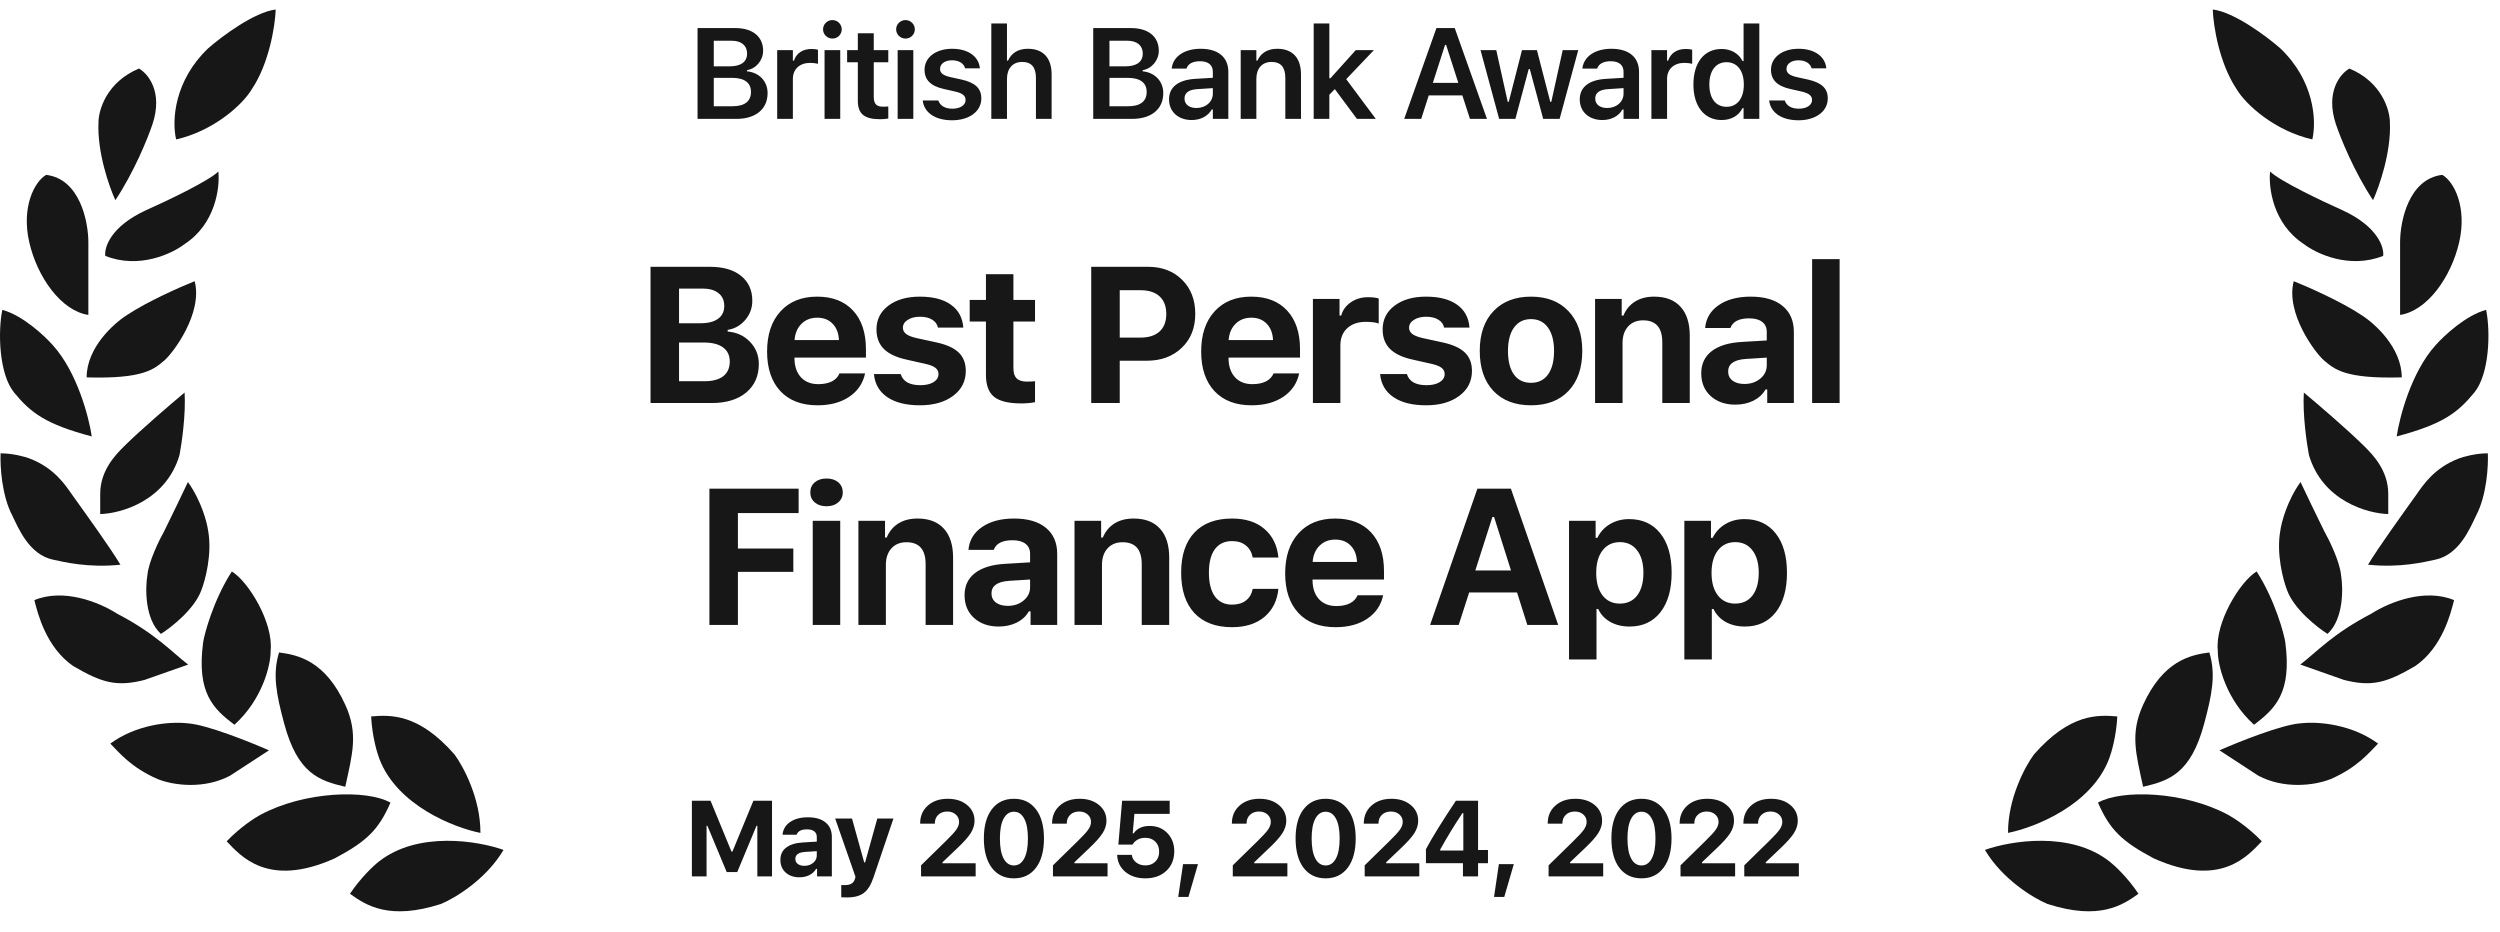 <svg width="169" height="63" viewBox="0 0 169 63" fill="none" xmlns="http://www.w3.org/2000/svg">
<path d="M25.597 58.253C28.244 56.154 32.328 56.846 34.039 57.454C32.853 59.462 30.731 60.725 29.818 61.105C26.282 62.246 24.723 61.181 23.658 60.42C24.388 59.325 25.255 58.519 25.597 58.253Z" fill="#171717"/>
<path d="M17.609 55.079C20.583 53.477 24.818 53.36 26.396 54.259C25.598 56.084 24.799 56.873 22.631 58.023C18.068 60.077 16.235 57.809 15.32 56.873C16.231 55.923 17.226 55.281 17.609 55.079Z" fill="#171717"/>
<path d="M25.641 51.287C26.835 54.447 30.696 55.949 32.477 56.305C32.489 53.973 31.316 51.8 30.728 51.005C28.278 48.211 26.393 48.325 25.089 48.431C25.154 49.746 25.484 50.883 25.641 51.287Z" fill="#171717"/>
<path d="M19.206 48.897C20.119 52.32 21.602 52.776 23.34 53.186C23.837 50.907 24.223 49.582 23.34 47.642C21.989 44.676 20.161 44.273 18.864 44.106C18.407 45.589 18.689 46.958 19.206 48.897Z" fill="#171717"/>
<path d="M13.733 43.422C13.277 46.845 14.422 47.915 15.845 48.994C17.726 47.301 18.306 44.981 18.296 43.992C18.49 42.082 16.79 39.31 15.672 38.631C14.417 40.57 13.799 42.922 13.733 43.422Z" fill="#171717"/>
<path d="M12.704 48.898C13.982 48.989 16.887 50.153 18.18 50.723L15.556 52.434C13.845 53.347 11.791 53.119 10.65 52.663C8.825 51.864 8.026 50.837 7.456 50.267C9.167 49.012 11.373 48.746 12.704 48.898Z" fill="#171717"/>
<path d="M7.913 41.482C10.537 42.851 11.598 44.065 12.718 44.925L9.763 45.965C7.884 46.445 6.886 46.159 4.944 45.022C3.122 43.764 2.551 41.482 2.323 40.569C4.283 39.757 6.658 40.683 7.913 41.482Z" fill="#171717"/>
<path d="M11.107 35.893C11.563 34.981 12.361 33.307 12.704 32.585C13.616 33.863 13.997 35.323 14.073 35.893C14.347 37.445 13.883 39.202 13.616 39.886C13.16 41.164 11.601 42.396 10.878 42.852C9.783 41.848 9.814 39.772 9.966 38.859C10.057 37.947 10.764 36.502 11.107 35.893Z" fill="#171717"/>
<path d="M4.832 33.383C5.973 34.98 7.456 37.033 8.141 38.174C5.973 38.402 4.334 37.994 3.577 37.832C1.98 37.489 1.258 35.74 0.839 34.865C0.109 33.497 0.003 31.481 0.041 30.645C0.862 30.645 1.676 30.873 1.98 30.987C3.691 31.628 4.452 32.85 4.832 33.383Z" fill="#171717"/>
<path d="M12.136 30.758C11.223 33.861 8.181 34.713 6.774 34.751V33.382C6.774 31.785 7.839 30.72 8.371 30.188C9.467 29.093 11.566 27.298 12.478 26.537C12.569 27.997 12.288 29.959 12.136 30.758Z" fill="#171717"/>
<path d="M3.579 23.343C5.222 25.168 6.013 28.21 6.203 29.503C3.1 28.682 2.075 27.906 0.955 26.537C-0.071 25.282 -0.147 22.43 0.157 20.947C1.526 21.312 3.009 22.697 3.579 23.343Z" fill="#171717"/>
<path d="M8.595 21.29C9.964 20.378 12.208 19.389 13.159 19.009C13.729 21.176 11.682 23.889 11.105 24.371C10.421 24.941 9.736 25.625 5.857 25.511C5.857 23.504 7.683 21.861 8.595 21.29Z" fill="#171717"/>
<path d="M5.973 16.384V21.29C4.147 21.016 2.527 18.757 1.98 16.384C1.432 14.012 2.322 12.278 3.121 11.821C5.402 12.095 5.973 14.977 5.973 16.384Z" fill="#171717"/>
<path d="M9.855 14.218C7.482 15.313 7.041 16.727 7.117 17.298C9.398 18.21 11.642 17.146 12.479 16.499C14.578 15.13 14.874 12.659 14.76 11.594C14.121 12.233 11.224 13.609 9.855 14.218Z" fill="#171717"/>
<path d="M6.657 8.284C6.566 10.292 7.379 12.62 7.798 13.532C9.075 11.616 10.003 9.311 10.307 8.398C11.038 6.208 10.003 4.976 9.395 4.634C7.204 5.546 6.657 7.448 6.657 8.284Z" fill="#171717"/>
<path d="M14.073 3.265C11.792 5.433 11.602 8.133 11.906 9.426C14.416 8.855 16.393 7.106 17.04 6.003C18.18 4.292 18.599 1.782 18.637 0.642C17.177 0.824 14.986 2.467 14.073 3.265Z" fill="#171717"/>
<path d="M47.154 8.037V1.898H49.719C50.885 1.898 51.587 2.485 51.587 3.425V3.434C51.587 4.076 51.111 4.646 50.494 4.744V4.821C51.319 4.897 51.889 5.493 51.889 6.288V6.297C51.889 7.373 51.089 8.037 49.779 8.037H47.154ZM49.451 2.753H48.252V4.485H49.311C50.09 4.485 50.502 4.182 50.502 3.625V3.617C50.502 3.072 50.115 2.753 49.451 2.753ZM49.485 5.263H48.252V7.182H49.528C50.336 7.182 50.766 6.846 50.766 6.22V6.212C50.766 5.591 50.324 5.263 49.485 5.263ZM52.538 8.037V3.387H53.598V4.102H53.67C53.828 3.604 54.253 3.31 54.866 3.31C55.027 3.31 55.193 3.332 55.295 3.361V4.31C55.125 4.276 54.951 4.25 54.768 4.25C54.062 4.25 53.598 4.672 53.598 5.335V8.037H52.538ZM56.272 2.608C55.923 2.608 55.638 2.332 55.638 1.983C55.638 1.638 55.923 1.357 56.272 1.357C56.617 1.357 56.902 1.638 56.902 1.983C56.902 2.332 56.617 2.608 56.272 2.608ZM55.74 8.037V3.387H56.8V8.037H55.74ZM59.496 8.058C58.428 8.058 57.989 7.701 57.989 6.803V4.208H57.266V3.387H57.989V2.247H59.066V3.387H60.049V4.208H59.066V6.552C59.066 7.016 59.249 7.212 59.691 7.212C59.84 7.212 59.921 7.207 60.049 7.195V8.012C59.895 8.041 59.7 8.058 59.496 8.058ZM61.213 2.608C60.864 2.608 60.579 2.332 60.579 1.983C60.579 1.638 60.864 1.357 61.213 1.357C61.557 1.357 61.842 1.638 61.842 1.983C61.842 2.332 61.557 2.608 61.213 2.608ZM60.681 8.037V3.387H61.74V8.037H60.681ZM64.364 8.131C63.181 8.131 62.466 7.586 62.377 6.799V6.791H63.428L63.432 6.799C63.543 7.122 63.853 7.348 64.381 7.348C64.908 7.348 65.274 7.11 65.274 6.761V6.752C65.274 6.48 65.07 6.301 64.559 6.186L63.806 6.016C62.921 5.82 62.5 5.404 62.5 4.719V4.714C62.5 3.876 63.266 3.297 64.364 3.297C65.496 3.297 66.172 3.859 66.24 4.612V4.621H65.244L65.24 4.608C65.164 4.314 64.857 4.076 64.359 4.076C63.887 4.076 63.547 4.306 63.547 4.655V4.659C63.547 4.931 63.743 5.097 64.245 5.212L64.998 5.378C65.908 5.582 66.338 5.969 66.338 6.646V6.654C66.338 7.539 65.508 8.131 64.364 8.131ZM67.013 8.037V1.587H68.072V4.097H68.144C68.366 3.6 68.812 3.297 69.485 3.297C70.523 3.297 71.089 3.923 71.089 5.029V8.037H70.029V5.276C70.029 4.553 69.736 4.187 69.093 4.187C68.463 4.187 68.072 4.629 68.072 5.327V8.037H67.013ZM73.902 8.037V1.898H76.467C77.633 1.898 78.335 2.485 78.335 3.425V3.434C78.335 4.076 77.859 4.646 77.242 4.744V4.821C78.067 4.897 78.637 5.493 78.637 6.288V6.297C78.637 7.373 77.837 8.037 76.527 8.037H73.902ZM76.199 2.753H74.999V4.485H76.059C76.837 4.485 77.25 4.182 77.25 3.625V3.617C77.25 3.072 76.863 2.753 76.199 2.753ZM76.233 5.263H74.999V7.182H76.276C77.084 7.182 77.514 6.846 77.514 6.22V6.212C77.514 5.591 77.071 5.263 76.233 5.263ZM80.554 8.114C79.669 8.114 79.027 7.569 79.027 6.722V6.714C79.027 5.884 79.661 5.399 80.793 5.331L81.988 5.259V4.859C81.988 4.395 81.686 4.14 81.116 4.14C80.631 4.14 80.316 4.314 80.21 4.621L80.205 4.638H79.206L79.21 4.599C79.312 3.817 80.061 3.297 81.167 3.297C82.362 3.297 83.035 3.876 83.035 4.859V8.037H81.988V7.399H81.916C81.66 7.85 81.167 8.114 80.554 8.114ZM80.073 6.671C80.073 7.067 80.41 7.301 80.878 7.301C81.516 7.301 81.988 6.884 81.988 6.331V5.957L80.941 6.025C80.35 6.063 80.073 6.28 80.073 6.663V6.671ZM83.871 8.037V3.387H84.93V4.097H85.003C85.224 3.6 85.671 3.297 86.343 3.297C87.381 3.297 87.947 3.923 87.947 5.029V8.037H86.888V5.276C86.888 4.553 86.594 4.187 85.952 4.187C85.322 4.187 84.93 4.629 84.93 5.327V8.037H83.871ZM88.805 8.037V1.587H89.864V5.293H89.936L91.651 3.387H92.876L91.004 5.352L93.004 8.037H91.728L90.234 6.025L89.864 6.403V8.037H88.805ZM94.924 8.037L97.102 1.898H98.34L100.519 8.037H99.37L98.855 6.45H96.583L96.073 8.037H94.924ZM97.685 3.038L96.86 5.603H98.583L97.757 3.038H97.685ZM101.342 8.037L100.083 3.387H101.147L101.921 6.88H101.993L102.887 3.387H103.895L104.797 6.88H104.869L105.639 3.387H106.69L105.431 8.037H104.32L103.414 4.667H103.342L102.44 8.037H101.342ZM108.318 8.114C107.433 8.114 106.791 7.569 106.791 6.722V6.714C106.791 5.884 107.425 5.399 108.556 5.331L109.752 5.259V4.859C109.752 4.395 109.45 4.14 108.88 4.14C108.395 4.14 108.08 4.314 107.973 4.621L107.969 4.638H106.969L106.974 4.599C107.076 3.817 107.825 3.297 108.931 3.297C110.126 3.297 110.799 3.876 110.799 4.859V8.037H109.752V7.399H109.68C109.424 7.85 108.931 8.114 108.318 8.114ZM107.837 6.671C107.837 7.067 108.173 7.301 108.641 7.301C109.28 7.301 109.752 6.884 109.752 6.331V5.957L108.705 6.025C108.114 6.063 107.837 6.28 107.837 6.663V6.671ZM111.635 8.037V3.387H112.694V4.102H112.767C112.924 3.604 113.35 3.31 113.962 3.31C114.124 3.31 114.29 3.332 114.392 3.361V4.31C114.222 4.276 114.047 4.25 113.864 4.25C113.158 4.25 112.694 4.672 112.694 5.335V8.037H111.635ZM116.381 8.114C115.216 8.114 114.475 7.19 114.475 5.718V5.71C114.475 4.229 115.203 3.31 116.381 3.31C117.02 3.31 117.551 3.625 117.794 4.127H117.866V1.587H118.93V8.037H117.866V7.31H117.794C117.539 7.816 117.037 8.114 116.381 8.114ZM116.713 7.22C117.437 7.22 117.883 6.65 117.883 5.718V5.71C117.883 4.778 117.432 4.204 116.713 4.204C115.994 4.204 115.552 4.774 115.552 5.71V5.718C115.552 6.654 115.99 7.22 116.713 7.22ZM121.583 8.131C120.4 8.131 119.686 7.586 119.596 6.799V6.791H120.647L120.651 6.799C120.762 7.122 121.073 7.348 121.6 7.348C122.128 7.348 122.494 7.11 122.494 6.761V6.752C122.494 6.48 122.289 6.301 121.779 6.186L121.026 6.016C120.141 5.82 119.72 5.404 119.72 4.719V4.714C119.72 3.876 120.485 3.297 121.583 3.297C122.715 3.297 123.391 3.859 123.459 4.612V4.621H122.464L122.46 4.608C122.383 4.314 122.077 4.076 121.579 4.076C121.107 4.076 120.766 4.306 120.766 4.655V4.659C120.766 4.931 120.962 5.097 121.464 5.212L122.217 5.378C123.128 5.582 123.557 5.969 123.557 6.646V6.654C123.557 7.539 122.728 8.131 121.583 8.131Z" fill="#171717"/>
<path d="M43.976 27.245V18.036H48.003C48.892 18.036 49.59 18.24 50.096 18.649C50.603 19.057 50.856 19.619 50.856 20.334C50.856 20.823 50.696 21.255 50.377 21.629C50.058 22.003 49.662 22.227 49.19 22.299V22.414C49.798 22.461 50.3 22.691 50.696 23.103C51.096 23.516 51.296 24.018 51.296 24.609C51.296 25.418 51.011 26.06 50.441 26.537C49.871 27.009 49.094 27.245 48.111 27.245H43.976ZM45.903 25.771H47.62C48.173 25.771 48.597 25.658 48.89 25.433C49.184 25.203 49.331 24.873 49.331 24.444C49.331 24.022 49.179 23.703 48.877 23.486C48.58 23.265 48.146 23.154 47.575 23.154H45.903V25.771ZM45.903 21.852H47.352C47.871 21.852 48.269 21.75 48.545 21.546C48.822 21.342 48.96 21.055 48.96 20.684C48.96 20.314 48.833 20.027 48.577 19.823C48.326 19.614 47.971 19.51 47.512 19.51H45.903V21.852ZM52.755 26.441C52.155 25.799 51.855 24.905 51.855 23.761C51.855 22.616 52.157 21.712 52.761 21.048C53.366 20.385 54.191 20.053 55.238 20.053C56.276 20.053 57.084 20.365 57.663 20.991C58.246 21.616 58.537 22.488 58.537 23.607V24.175H53.706V24.271C53.719 24.794 53.868 25.209 54.153 25.516C54.442 25.818 54.829 25.969 55.314 25.969C55.68 25.969 55.986 25.907 56.233 25.784C56.48 25.656 56.652 25.475 56.75 25.241H58.48C58.339 25.909 57.982 26.437 57.407 26.824C56.837 27.207 56.123 27.398 55.263 27.398C54.191 27.398 53.355 27.079 52.755 26.441ZM53.712 22.988H56.712C56.691 22.52 56.548 22.152 56.284 21.884C56.025 21.612 55.678 21.476 55.244 21.476C54.814 21.476 54.459 21.614 54.178 21.891C53.902 22.167 53.746 22.533 53.712 22.988ZM59.077 25.286H60.889C61.038 25.788 61.483 26.039 62.223 26.039C62.585 26.039 62.878 25.971 63.104 25.835C63.329 25.694 63.442 25.511 63.442 25.286C63.442 25.111 63.372 24.971 63.232 24.865C63.091 24.754 62.866 24.665 62.555 24.597L61.279 24.309C60.594 24.16 60.083 23.92 59.747 23.588C59.415 23.252 59.249 22.814 59.249 22.274C59.249 21.606 59.517 21.07 60.053 20.665C60.594 20.257 61.302 20.053 62.179 20.053C63.072 20.053 63.772 20.233 64.278 20.595C64.789 20.957 65.07 21.474 65.121 22.146H63.404C63.357 21.916 63.227 21.738 63.015 21.61C62.806 21.478 62.532 21.412 62.191 21.412C61.855 21.412 61.579 21.482 61.362 21.623C61.145 21.759 61.036 21.938 61.036 22.159C61.036 22.329 61.113 22.471 61.266 22.586C61.419 22.697 61.66 22.788 61.987 22.861L63.308 23.148C63.993 23.297 64.493 23.524 64.808 23.831C65.127 24.137 65.287 24.552 65.287 25.075C65.287 25.773 65.001 26.335 64.431 26.76C63.861 27.186 63.112 27.398 62.185 27.398C61.257 27.398 60.523 27.215 59.983 26.849C59.443 26.483 59.141 25.962 59.077 25.286ZM65.552 21.738V20.276H66.65V18.534H68.507V20.276H69.968V21.738H68.507V24.903C68.507 25.209 68.579 25.435 68.724 25.579C68.873 25.724 69.105 25.796 69.419 25.796C69.628 25.796 69.811 25.788 69.968 25.771V27.188C69.683 27.243 69.373 27.271 69.037 27.271C68.181 27.271 67.569 27.122 67.199 26.824C66.833 26.526 66.65 26.033 66.65 25.343V21.738H65.552ZM73.767 27.245V18.036H77.609C78.558 18.036 79.326 18.33 79.913 18.917C80.504 19.5 80.8 20.268 80.8 21.221C80.8 22.165 80.496 22.929 79.887 23.512C79.279 24.095 78.487 24.386 77.513 24.386H75.694V27.245H73.767ZM75.694 22.822H77.092C77.649 22.822 78.079 22.686 78.381 22.414C78.687 22.137 78.841 21.742 78.841 21.227C78.841 20.708 78.689 20.31 78.387 20.034C78.085 19.757 77.656 19.619 77.098 19.619H75.694V22.822ZM82.099 26.441C81.499 25.799 81.199 24.905 81.199 23.761C81.199 22.616 81.501 21.712 82.106 21.048C82.71 20.385 83.535 20.053 84.582 20.053C85.62 20.053 86.428 20.365 87.007 20.991C87.59 21.616 87.881 22.488 87.881 23.607V24.175H83.05V24.271C83.063 24.794 83.212 25.209 83.497 25.516C83.786 25.818 84.173 25.969 84.658 25.969C85.024 25.969 85.33 25.907 85.577 25.784C85.824 25.656 85.996 25.475 86.094 25.241H87.824C87.683 25.909 87.326 26.437 86.751 26.824C86.181 27.207 85.467 27.398 84.607 27.398C83.535 27.398 82.699 27.079 82.099 26.441ZM83.056 22.988H86.056C86.035 22.52 85.892 22.152 85.628 21.884C85.369 21.612 85.022 21.476 84.588 21.476C84.158 21.476 83.803 21.614 83.522 21.891C83.246 22.167 83.09 22.533 83.056 22.988ZM88.753 27.245V20.206H90.553V21.329H90.667C90.761 20.972 90.974 20.676 91.306 20.442C91.642 20.208 92.031 20.091 92.474 20.091C92.793 20.091 93.035 20.121 93.201 20.18V21.872C93.005 21.795 92.712 21.757 92.32 21.757C91.805 21.757 91.391 21.899 91.076 22.184C90.765 22.469 90.61 22.857 90.61 23.346V27.245H88.753ZM93.294 25.286H95.107C95.256 25.788 95.7 26.039 96.441 26.039C96.802 26.039 97.096 25.971 97.321 25.835C97.547 25.694 97.659 25.511 97.659 25.286C97.659 25.111 97.589 24.971 97.449 24.865C97.308 24.754 97.083 24.665 96.772 24.597L95.496 24.309C94.811 24.16 94.3 23.92 93.964 23.588C93.632 23.252 93.466 22.814 93.466 22.274C93.466 21.606 93.735 21.07 94.271 20.665C94.811 20.257 95.519 20.053 96.396 20.053C97.289 20.053 97.989 20.233 98.496 20.595C99.006 20.957 99.287 21.474 99.338 22.146H97.621C97.574 21.916 97.445 21.738 97.232 21.61C97.023 21.478 96.749 21.412 96.409 21.412C96.073 21.412 95.796 21.482 95.579 21.623C95.362 21.759 95.254 21.938 95.254 22.159C95.254 22.329 95.33 22.471 95.483 22.586C95.636 22.697 95.877 22.788 96.204 22.861L97.525 23.148C98.21 23.297 98.71 23.524 99.025 23.831C99.344 24.137 99.504 24.552 99.504 25.075C99.504 25.773 99.219 26.335 98.649 26.76C98.079 27.186 97.33 27.398 96.402 27.398C95.475 27.398 94.741 27.215 94.201 26.849C93.66 26.483 93.358 25.962 93.294 25.286ZM100.031 23.722C100.031 22.582 100.339 21.686 100.956 21.035C101.578 20.38 102.424 20.053 103.496 20.053C104.569 20.053 105.413 20.38 106.03 21.035C106.651 21.686 106.962 22.582 106.962 23.722C106.962 24.871 106.653 25.771 106.036 26.422C105.424 27.073 104.577 27.398 103.496 27.398C102.416 27.398 101.567 27.073 100.95 26.422C100.337 25.771 100.031 24.871 100.031 23.722ZM101.939 23.722C101.939 24.407 102.073 24.939 102.341 25.318C102.614 25.692 102.999 25.879 103.496 25.879C103.99 25.879 104.373 25.692 104.645 25.318C104.917 24.939 105.054 24.407 105.054 23.722C105.054 23.046 104.915 22.518 104.639 22.14C104.366 21.761 103.986 21.572 103.496 21.572C103.003 21.572 102.62 21.761 102.348 22.14C102.075 22.518 101.939 23.046 101.939 23.722ZM107.827 27.245V20.206H109.627V21.335H109.742C109.908 20.931 110.167 20.616 110.52 20.391C110.878 20.165 111.312 20.053 111.822 20.053C112.601 20.053 113.196 20.282 113.609 20.742C114.022 21.197 114.228 21.848 114.228 22.695V27.245H112.371V23.135C112.371 22.148 111.939 21.655 111.076 21.655C110.646 21.655 110.305 21.795 110.054 22.076C109.808 22.352 109.684 22.723 109.684 23.186V27.245H107.827ZM115.004 25.235C115.004 24.601 115.238 24.103 115.706 23.741C116.179 23.375 116.853 23.167 117.729 23.116L119.433 23.014V22.439C119.433 22.146 119.331 21.921 119.127 21.763C118.923 21.601 118.629 21.52 118.246 21.52C117.557 21.52 117.134 21.738 116.976 22.172H115.266C115.325 21.52 115.632 21.006 116.185 20.627C116.742 20.244 117.463 20.053 118.348 20.053C119.276 20.053 119.993 20.261 120.499 20.678C121.01 21.095 121.265 21.682 121.265 22.439V27.245H119.465V26.326H119.35C119.167 26.649 118.895 26.903 118.533 27.086C118.172 27.264 117.763 27.354 117.308 27.354C116.627 27.354 116.072 27.16 115.642 26.773C115.217 26.386 115.004 25.873 115.004 25.235ZM116.823 25.114C116.823 25.373 116.923 25.579 117.123 25.733C117.327 25.881 117.593 25.956 117.921 25.956C118.35 25.956 118.71 25.835 118.999 25.592C119.289 25.35 119.433 25.05 119.433 24.692V24.175L118.01 24.265C117.219 24.32 116.823 24.603 116.823 25.114ZM122.5 27.245V17.519H124.358V27.245H122.5ZM47.956 42.245V33.036H53.987V34.682H49.883V37.082H53.629V38.658H49.883V42.245H47.956ZM54.776 33.285C54.776 33.004 54.876 32.779 55.075 32.608C55.276 32.434 55.541 32.347 55.873 32.347C56.205 32.347 56.471 32.434 56.671 32.608C56.871 32.779 56.971 33.004 56.971 33.285C56.971 33.562 56.869 33.787 56.665 33.961C56.465 34.136 56.201 34.223 55.873 34.223C55.541 34.223 55.276 34.136 55.075 33.961C54.876 33.787 54.776 33.562 54.776 33.285ZM54.941 42.245V35.206H56.799V42.245H54.941ZM58.028 42.245V35.206H59.828V36.336H59.942C60.108 35.931 60.368 35.616 60.721 35.391C61.078 35.165 61.512 35.053 62.023 35.053C62.801 35.053 63.397 35.282 63.81 35.742C64.222 36.197 64.429 36.848 64.429 37.695V42.245H62.572V38.135C62.572 37.148 62.14 36.655 61.276 36.655C60.846 36.655 60.506 36.795 60.255 37.076C60.008 37.352 59.885 37.722 59.885 38.186V42.245H58.028ZM65.205 40.235C65.205 39.601 65.439 39.103 65.907 38.741C66.379 38.376 67.053 38.167 67.93 38.116L69.634 38.014V37.44C69.634 37.146 69.532 36.92 69.328 36.763C69.123 36.601 68.83 36.52 68.447 36.52C67.758 36.52 67.334 36.737 67.177 37.172H65.466C65.526 36.52 65.832 36.006 66.385 35.627C66.943 35.244 67.664 35.053 68.549 35.053C69.477 35.053 70.193 35.261 70.7 35.678C71.21 36.095 71.466 36.682 71.466 37.44V42.245H69.666V41.326H69.551C69.368 41.65 69.096 41.903 68.734 42.086C68.372 42.264 67.964 42.354 67.509 42.354C66.828 42.354 66.273 42.16 65.843 41.773C65.418 41.386 65.205 40.873 65.205 40.235ZM67.024 40.114C67.024 40.373 67.124 40.579 67.324 40.733C67.528 40.882 67.794 40.956 68.121 40.956C68.551 40.956 68.911 40.835 69.2 40.592C69.489 40.35 69.634 40.05 69.634 39.692V39.175L68.211 39.265C67.419 39.32 67.024 39.603 67.024 40.114ZM72.637 42.245V35.206H74.437V36.336H74.552C74.718 35.931 74.977 35.616 75.33 35.391C75.688 35.165 76.122 35.053 76.632 35.053C77.411 35.053 78.007 35.282 78.419 35.742C78.832 36.197 79.038 36.848 79.038 37.695V42.245H77.181V38.135C77.181 37.148 76.749 36.655 75.886 36.655C75.456 36.655 75.116 36.795 74.865 37.076C74.618 37.352 74.494 37.722 74.494 38.186V42.245H72.637ZM79.846 38.709C79.846 37.539 80.144 36.638 80.74 36.004C81.335 35.37 82.184 35.053 83.286 35.053C84.205 35.053 84.937 35.289 85.481 35.761C86.03 36.233 86.343 36.876 86.42 37.688H84.684C84.62 37.344 84.467 37.074 84.224 36.878C83.986 36.678 83.673 36.578 83.286 36.578C82.784 36.578 82.397 36.761 82.125 37.127C81.857 37.493 81.722 38.02 81.722 38.709C81.722 39.407 81.857 39.943 82.125 40.318C82.397 40.688 82.784 40.873 83.286 40.873C83.669 40.873 83.98 40.782 84.218 40.599C84.46 40.416 84.616 40.152 84.684 39.807H86.42C86.343 40.603 86.028 41.235 85.475 41.703C84.922 42.166 84.192 42.398 83.286 42.398C82.188 42.398 81.34 42.079 80.74 41.441C80.144 40.798 79.846 39.888 79.846 38.709ZM87.776 41.441C87.177 40.798 86.877 39.905 86.877 38.761C86.877 37.616 87.179 36.712 87.783 36.048C88.387 35.385 89.212 35.053 90.259 35.053C91.297 35.053 92.106 35.365 92.684 35.991C93.267 36.616 93.558 37.489 93.558 38.607V39.175H88.727V39.271C88.74 39.794 88.889 40.209 89.174 40.516C89.463 40.818 89.85 40.969 90.336 40.969C90.701 40.969 91.008 40.907 91.255 40.784C91.501 40.656 91.674 40.475 91.772 40.241H93.501C93.361 40.909 93.003 41.437 92.429 41.824C91.859 42.207 91.144 42.398 90.284 42.398C89.212 42.398 88.376 42.079 87.776 41.441ZM88.734 37.988H91.733C91.712 37.52 91.569 37.152 91.306 36.884C91.046 36.612 90.699 36.476 90.265 36.476C89.836 36.476 89.48 36.614 89.2 36.891C88.923 37.167 88.768 37.533 88.734 37.988ZM96.674 42.245L99.871 33.036H102.137L105.334 42.245H103.247L102.552 40.05H99.316L98.608 42.245H96.674ZM99.731 38.563H102.143L101.001 34.951H100.886L99.731 38.563ZM106.066 44.581V35.206H107.865V36.361H107.98C108.172 35.965 108.457 35.655 108.835 35.429C109.214 35.204 109.646 35.091 110.131 35.091C111.024 35.091 111.726 35.412 112.237 36.055C112.748 36.697 113.003 37.586 113.003 38.722C113.003 39.854 112.75 40.743 112.243 41.39C111.737 42.032 111.044 42.354 110.163 42.354C109.661 42.354 109.225 42.249 108.855 42.041C108.484 41.832 108.212 41.541 108.038 41.167H107.923V44.581H106.066ZM108.331 37.21C108.046 37.58 107.904 38.086 107.904 38.729C107.904 39.371 108.046 39.877 108.331 40.248C108.616 40.618 109.006 40.803 109.499 40.803C110.001 40.803 110.393 40.62 110.673 40.254C110.954 39.884 111.095 39.373 111.095 38.722C111.095 38.076 110.952 37.569 110.667 37.203C110.386 36.833 109.999 36.648 109.506 36.648C109.012 36.648 108.621 36.835 108.331 37.21ZM113.862 44.581V35.206H115.662V36.361H115.776C115.968 35.965 116.253 35.655 116.632 35.429C117.01 35.204 117.442 35.091 117.927 35.091C118.821 35.091 119.523 35.412 120.033 36.055C120.544 36.697 120.799 37.586 120.799 38.722C120.799 39.854 120.546 40.743 120.04 41.39C119.533 42.032 118.84 42.354 117.959 42.354C117.457 42.354 117.021 42.249 116.651 42.041C116.281 41.832 116.008 41.541 115.834 41.167H115.719V44.581H113.862ZM116.127 37.21C115.842 37.58 115.7 38.086 115.7 38.729C115.7 39.371 115.842 39.877 116.127 40.248C116.413 40.618 116.802 40.803 117.295 40.803C117.797 40.803 118.189 40.62 118.47 40.254C118.75 39.884 118.891 39.373 118.891 38.722C118.891 38.076 118.748 37.569 118.463 37.203C118.182 36.833 117.795 36.648 117.302 36.648C116.808 36.648 116.417 36.835 116.127 37.21Z" fill="#171717"/>
<path d="M46.771 59.245V54.129H48.033L49.448 57.568H49.512L50.93 54.129H52.188V59.245H51.196V55.824H51.139L49.838 58.951H49.125L47.82 55.824H47.764V59.245H46.771ZM52.754 58.128C52.754 57.776 52.884 57.499 53.144 57.299C53.407 57.095 53.781 56.98 54.268 56.951L55.215 56.894V56.575C55.215 56.412 55.158 56.287 55.045 56.2C54.931 56.11 54.768 56.065 54.555 56.065C54.172 56.065 53.937 56.185 53.85 56.426H52.9C52.933 56.065 53.103 55.779 53.41 55.568C53.72 55.356 54.12 55.249 54.612 55.249C55.127 55.249 55.526 55.365 55.807 55.597C56.091 55.828 56.233 56.155 56.233 56.575V59.245H55.233V58.735H55.169C55.067 58.914 54.916 59.055 54.715 59.157C54.514 59.256 54.287 59.305 54.034 59.305C53.656 59.305 53.348 59.198 53.109 58.983C52.873 58.768 52.754 58.483 52.754 58.128ZM53.765 58.061C53.765 58.205 53.82 58.32 53.931 58.405C54.045 58.488 54.193 58.529 54.375 58.529C54.613 58.529 54.813 58.462 54.974 58.327C55.135 58.192 55.215 58.026 55.215 57.827V57.54L54.424 57.589C53.985 57.62 53.765 57.777 53.765 58.061ZM56.458 55.334H57.596L58.419 58.298H58.482L59.305 55.334H60.397L59.05 59.305C58.884 59.806 58.667 60.159 58.397 60.362C58.13 60.565 57.752 60.667 57.263 60.667C57.043 60.667 56.912 60.663 56.869 60.656V59.827C56.893 59.831 56.971 59.834 57.103 59.834C57.299 59.834 57.453 59.799 57.564 59.731C57.675 59.665 57.752 59.558 57.795 59.412L57.83 59.27L56.458 55.334ZM62.202 55.678V55.661C62.202 55.167 62.375 54.766 62.72 54.459C63.065 54.151 63.514 53.998 64.067 53.998C64.602 53.998 65.036 54.137 65.372 54.416C65.71 54.693 65.879 55.051 65.879 55.49C65.879 55.769 65.792 56.047 65.617 56.324C65.442 56.598 65.133 56.943 64.691 57.359L63.713 58.291V58.355H65.954V59.245H62.263V58.497L63.933 56.862C64.292 56.513 64.532 56.25 64.652 56.075C64.773 55.901 64.833 55.729 64.833 55.561C64.833 55.356 64.757 55.188 64.606 55.058C64.457 54.925 64.266 54.859 64.032 54.859C63.784 54.859 63.582 54.934 63.426 55.083C63.272 55.229 63.195 55.421 63.195 55.657V55.678H62.202ZM66.509 56.678C66.509 55.834 66.688 55.177 67.048 54.707C67.409 54.234 67.907 53.998 68.54 53.998C69.171 53.998 69.668 54.234 70.029 54.707C70.391 55.18 70.572 55.838 70.572 56.682C70.572 57.526 70.391 58.186 70.029 58.664C69.67 59.139 69.174 59.376 68.54 59.376C67.907 59.376 67.409 59.139 67.048 58.664C66.688 58.186 66.509 57.524 66.509 56.678ZM67.594 56.678C67.594 57.267 67.676 57.718 67.842 58.033C68.01 58.347 68.243 58.504 68.54 58.504C68.838 58.504 69.07 58.348 69.235 58.036C69.403 57.722 69.487 57.269 69.487 56.678C69.487 56.092 69.403 55.645 69.235 55.338C69.07 55.028 68.838 54.873 68.54 54.873C68.245 54.873 68.013 55.028 67.845 55.338C67.678 55.648 67.594 56.094 67.594 56.678ZM71.12 55.678V55.661C71.12 55.167 71.293 54.766 71.638 54.459C71.983 54.151 72.432 53.998 72.985 53.998C73.519 53.998 73.954 54.137 74.29 54.416C74.628 54.693 74.797 55.051 74.797 55.49C74.797 55.769 74.709 56.047 74.534 56.324C74.359 56.598 74.051 56.943 73.609 57.359L72.63 58.291V58.355H74.871V59.245H71.18V58.497L72.85 56.862C73.21 56.513 73.449 56.25 73.57 56.075C73.691 55.901 73.751 55.729 73.751 55.561C73.751 55.356 73.675 55.188 73.524 55.058C73.375 54.925 73.183 54.859 72.95 54.859C72.701 54.859 72.499 54.934 72.343 55.083C72.19 55.229 72.113 55.421 72.113 55.657V55.678H71.12ZM75.519 57.791H76.508C76.538 58.004 76.639 58.176 76.809 58.306C76.979 58.436 77.186 58.501 77.43 58.501C77.706 58.501 77.93 58.416 78.1 58.245C78.272 58.075 78.359 57.852 78.359 57.575C78.359 57.294 78.272 57.067 78.1 56.894C77.927 56.722 77.705 56.636 77.433 56.636C77.038 56.636 76.746 56.789 76.557 57.096H75.6L75.855 54.129H79.071V55.019H76.685L76.572 56.334H76.635C76.867 56.001 77.229 55.834 77.72 55.834C78.205 55.834 78.602 55.995 78.912 56.316C79.224 56.638 79.38 57.049 79.38 57.55C79.38 58.094 79.2 58.535 78.841 58.873C78.481 59.209 78.009 59.376 77.422 59.376C76.872 59.376 76.42 59.229 76.068 58.933C75.718 58.635 75.535 58.255 75.519 57.791ZM79.648 60.631L79.974 58.416H80.984L80.339 60.631H79.648ZM83.275 55.678V55.661C83.275 55.167 83.448 54.766 83.793 54.459C84.138 54.151 84.587 53.998 85.14 53.998C85.675 53.998 86.109 54.137 86.445 54.416C86.783 54.693 86.952 55.051 86.952 55.49C86.952 55.769 86.865 56.047 86.69 56.324C86.515 56.598 86.206 56.943 85.764 57.359L84.786 58.291V58.355H87.027V59.245H83.336V58.497L85.006 56.862C85.365 56.513 85.605 56.25 85.725 56.075C85.846 55.901 85.906 55.729 85.906 55.561C85.906 55.356 85.831 55.188 85.679 55.058C85.53 54.925 85.339 54.859 85.105 54.859C84.857 54.859 84.655 54.934 84.499 55.083C84.345 55.229 84.268 55.421 84.268 55.657V55.678H83.275ZM87.582 56.678C87.582 55.834 87.761 55.177 88.121 54.707C88.482 54.234 88.98 53.998 89.613 53.998C90.245 53.998 90.741 54.234 91.103 54.707C91.464 55.18 91.645 55.838 91.645 56.682C91.645 57.526 91.464 58.186 91.103 58.664C90.743 59.139 90.247 59.376 89.613 59.376C88.98 59.376 88.482 59.139 88.121 58.664C87.761 58.186 87.582 57.524 87.582 56.678ZM88.667 56.678C88.667 57.267 88.749 57.718 88.915 58.033C89.083 58.347 89.316 58.504 89.613 58.504C89.911 58.504 90.143 58.348 90.308 58.036C90.476 57.722 90.56 57.269 90.56 56.678C90.56 56.092 90.476 55.645 90.308 55.338C90.143 55.028 89.911 54.873 89.613 54.873C89.318 54.873 89.086 55.028 88.918 55.338C88.751 55.648 88.667 56.094 88.667 56.678ZM92.193 55.678V55.661C92.193 55.167 92.366 54.766 92.711 54.459C93.056 54.151 93.505 53.998 94.058 53.998C94.592 53.998 95.027 54.137 95.363 54.416C95.701 54.693 95.87 55.051 95.87 55.49C95.87 55.769 95.782 56.047 95.608 56.324C95.433 56.598 95.124 56.943 94.682 57.359L93.704 58.291V58.355H95.944V59.245H92.253V58.497L93.923 56.862C94.283 56.513 94.522 56.25 94.643 56.075C94.764 55.901 94.824 55.729 94.824 55.561C94.824 55.356 94.748 55.188 94.597 55.058C94.448 54.925 94.257 54.859 94.023 54.859C93.774 54.859 93.572 54.934 93.416 55.083C93.263 55.229 93.186 55.421 93.186 55.657V55.678H92.193ZM96.393 58.352V57.405C96.793 56.651 97.467 55.559 98.418 54.129H99.917V57.462H100.587V58.352H99.917V59.245H98.896V58.352H96.393ZM97.354 57.494H98.921V54.962H98.864C98.318 55.778 97.815 56.602 97.354 57.437V57.494ZM100.997 60.631L101.324 58.416H102.334L101.689 60.631H100.997ZM104.625 55.678V55.661C104.625 55.167 104.798 54.766 105.143 54.459C105.488 54.151 105.937 53.998 106.49 53.998C107.024 53.998 107.459 54.137 107.795 54.416C108.133 54.693 108.302 55.051 108.302 55.49C108.302 55.769 108.214 56.047 108.039 56.324C107.865 56.598 107.556 56.943 107.114 57.359L106.135 58.291V58.355H108.376V59.245H104.685V58.497L106.355 56.862C106.715 56.513 106.955 56.25 107.075 56.075C107.196 55.901 107.256 55.729 107.256 55.561C107.256 55.356 107.18 55.188 107.029 55.058C106.88 54.925 106.689 54.859 106.455 54.859C106.206 54.859 106.004 54.934 105.848 55.083C105.695 55.229 105.618 55.421 105.618 55.657V55.678H104.625ZM108.931 56.678C108.931 55.834 109.111 55.177 109.47 54.707C109.832 54.234 110.33 53.998 110.963 53.998C111.594 53.998 112.091 54.234 112.452 54.707C112.814 55.18 112.995 55.838 112.995 56.682C112.995 57.526 112.814 58.186 112.452 58.664C112.093 59.139 111.597 59.376 110.963 59.376C110.33 59.376 109.832 59.139 109.47 58.664C109.111 58.186 108.931 57.524 108.931 56.678ZM110.016 56.678C110.016 57.267 110.099 57.718 110.265 58.033C110.432 58.347 110.665 58.504 110.963 58.504C111.261 58.504 111.493 58.348 111.658 58.036C111.826 57.722 111.91 57.269 111.91 56.678C111.91 56.092 111.826 55.645 111.658 55.338C111.493 55.028 111.261 54.873 110.963 54.873C110.668 54.873 110.436 55.028 110.268 55.338C110.1 55.648 110.016 56.094 110.016 56.678ZM113.543 55.678V55.661C113.543 55.167 113.715 54.766 114.06 54.459C114.406 54.151 114.855 53.998 115.408 53.998C115.942 53.998 116.377 54.137 116.712 54.416C117.05 54.693 117.219 55.051 117.219 55.49C117.219 55.769 117.132 56.047 116.957 56.324C116.782 56.598 116.474 56.943 116.032 57.359L115.053 58.291V58.355H117.294V59.245H113.603V58.497L115.273 56.862C115.632 56.513 115.872 56.25 115.993 56.075C116.113 55.901 116.174 55.729 116.174 55.561C116.174 55.356 116.098 55.188 115.947 55.058C115.798 54.925 115.606 54.859 115.372 54.859C115.124 54.859 114.922 54.934 114.766 55.083C114.612 55.229 114.536 55.421 114.536 55.657V55.678H113.543ZM117.853 55.678V55.661C117.853 55.167 118.025 54.766 118.37 54.459C118.715 54.151 119.165 53.998 119.718 53.998C120.252 53.998 120.687 54.137 121.022 54.416C121.36 54.693 121.529 55.051 121.529 55.49C121.529 55.769 121.442 56.047 121.267 56.324C121.092 56.598 120.784 56.943 120.342 57.359L119.363 58.291V58.355H121.604V59.245H117.913V58.497L119.583 56.862C119.942 56.513 120.182 56.25 120.303 56.075C120.423 55.901 120.483 55.729 120.483 55.561C120.483 55.356 120.408 55.188 120.257 55.058C120.108 54.925 119.916 54.859 119.682 54.859C119.434 54.859 119.232 54.934 119.076 55.083C118.922 55.229 118.845 55.421 118.845 55.657V55.678H117.853Z" fill="#171717"/>
<path d="M142.622 58.252C139.975 56.153 135.891 56.845 134.18 57.453C135.366 59.461 137.488 60.724 138.401 61.104C141.937 62.245 143.496 61.18 144.561 60.419C143.831 59.324 142.964 58.518 142.622 58.252Z" fill="#171717"/>
<path d="M150.61 55.078C147.636 53.476 143.401 53.359 141.823 54.258C142.621 56.083 143.42 56.872 145.587 58.023C150.151 60.076 151.984 57.808 152.899 56.872C151.988 55.922 150.993 55.28 150.61 55.078Z" fill="#171717"/>
<path d="M142.578 51.286C141.383 54.446 137.523 55.948 135.742 56.304C135.73 53.972 136.903 51.799 137.491 51.005C139.941 48.21 141.825 48.324 143.13 48.43C143.065 49.745 142.735 50.882 142.578 51.286Z" fill="#171717"/>
<path d="M149.009 48.897C148.096 52.32 146.613 52.776 144.875 53.186C144.378 50.907 143.992 49.582 144.875 47.642C146.226 44.676 148.054 44.273 149.351 44.106C149.808 45.589 149.526 46.958 149.009 48.897Z" fill="#171717"/>
<path d="M154.486 43.421C154.942 46.844 153.796 47.914 152.374 48.993C150.493 47.3 149.913 44.98 149.923 43.991C149.729 42.081 151.428 39.309 152.547 38.63C153.802 40.569 154.419 42.921 154.486 43.421Z" fill="#171717"/>
<path d="M155.511 48.897C154.233 48.988 151.328 50.152 150.035 50.722L152.659 52.434C154.37 53.346 156.424 53.118 157.564 52.662C159.39 51.863 160.188 50.836 160.759 50.266C159.048 49.011 156.842 48.745 155.511 48.897Z" fill="#171717"/>
<path d="M160.306 41.481C157.682 42.85 156.621 44.063 155.5 44.925L158.456 45.964C160.334 46.444 161.332 46.158 163.275 45.021C165.097 43.763 165.667 41.481 165.896 40.568C163.935 39.755 161.561 40.682 160.306 41.481Z" fill="#171717"/>
<path d="M157.112 35.892C156.656 34.98 155.857 33.306 155.515 32.584C154.602 33.862 154.222 35.322 154.146 35.892C153.872 37.444 154.336 39.201 154.602 39.885C155.059 41.163 156.618 42.395 157.34 42.851C158.436 41.847 158.405 39.771 158.253 38.858C158.162 37.946 157.454 36.501 157.112 35.892Z" fill="#171717"/>
<path d="M163.386 33.382C162.246 34.979 160.763 37.032 160.078 38.173C162.246 38.401 163.885 37.993 164.641 37.831C166.238 37.488 166.961 35.739 167.379 34.864C168.109 33.496 168.216 31.48 168.178 30.644C167.356 30.644 166.543 30.872 166.238 30.986C164.527 31.628 163.767 32.849 163.386 33.382Z" fill="#171717"/>
<path d="M156.083 30.757C156.995 33.86 160.038 34.712 161.445 34.75V33.381C161.445 31.784 160.38 30.719 159.847 30.187C158.752 29.091 156.653 27.297 155.74 26.536C155.649 27.996 155.931 29.959 156.083 30.757Z" fill="#171717"/>
<path d="M164.639 23.342C162.997 25.167 162.206 28.209 162.016 29.502C165.119 28.681 166.143 27.905 167.263 26.536C168.29 25.281 168.366 22.429 168.062 20.946C166.693 21.311 165.21 22.695 164.639 23.342Z" fill="#171717"/>
<path d="M159.62 21.289C158.251 20.377 156.007 19.388 155.056 19.008C154.486 21.175 156.533 23.889 157.11 24.37C157.794 24.94 158.479 25.625 162.358 25.51C162.358 23.503 160.532 21.86 159.62 21.289Z" fill="#171717"/>
<path d="M162.246 16.384V21.289C164.071 21.015 165.691 18.756 166.239 16.384C166.787 14.011 165.897 12.277 165.098 11.82C162.816 12.094 162.246 14.977 162.246 16.384Z" fill="#171717"/>
<path d="M158.364 14.217C160.737 15.312 161.178 16.726 161.102 17.297C158.82 18.209 156.577 17.145 155.74 16.498C153.641 15.129 153.344 12.658 153.458 11.593C154.097 12.232 156.995 13.608 158.364 14.217Z" fill="#171717"/>
<path d="M161.558 8.283C161.649 10.291 160.835 12.618 160.417 13.531C159.139 11.615 158.212 9.31 157.907 8.397C157.177 6.207 158.212 4.975 158.82 4.633C161.01 5.545 161.558 7.447 161.558 8.283Z" fill="#171717"/>
<path d="M154.145 3.264C156.427 5.432 156.617 8.132 156.313 9.425C153.803 8.854 151.826 7.105 151.179 6.002C150.038 4.291 149.62 1.781 149.582 0.641C151.042 0.823 153.233 2.466 154.145 3.264Z" fill="#171717"/>
</svg>
